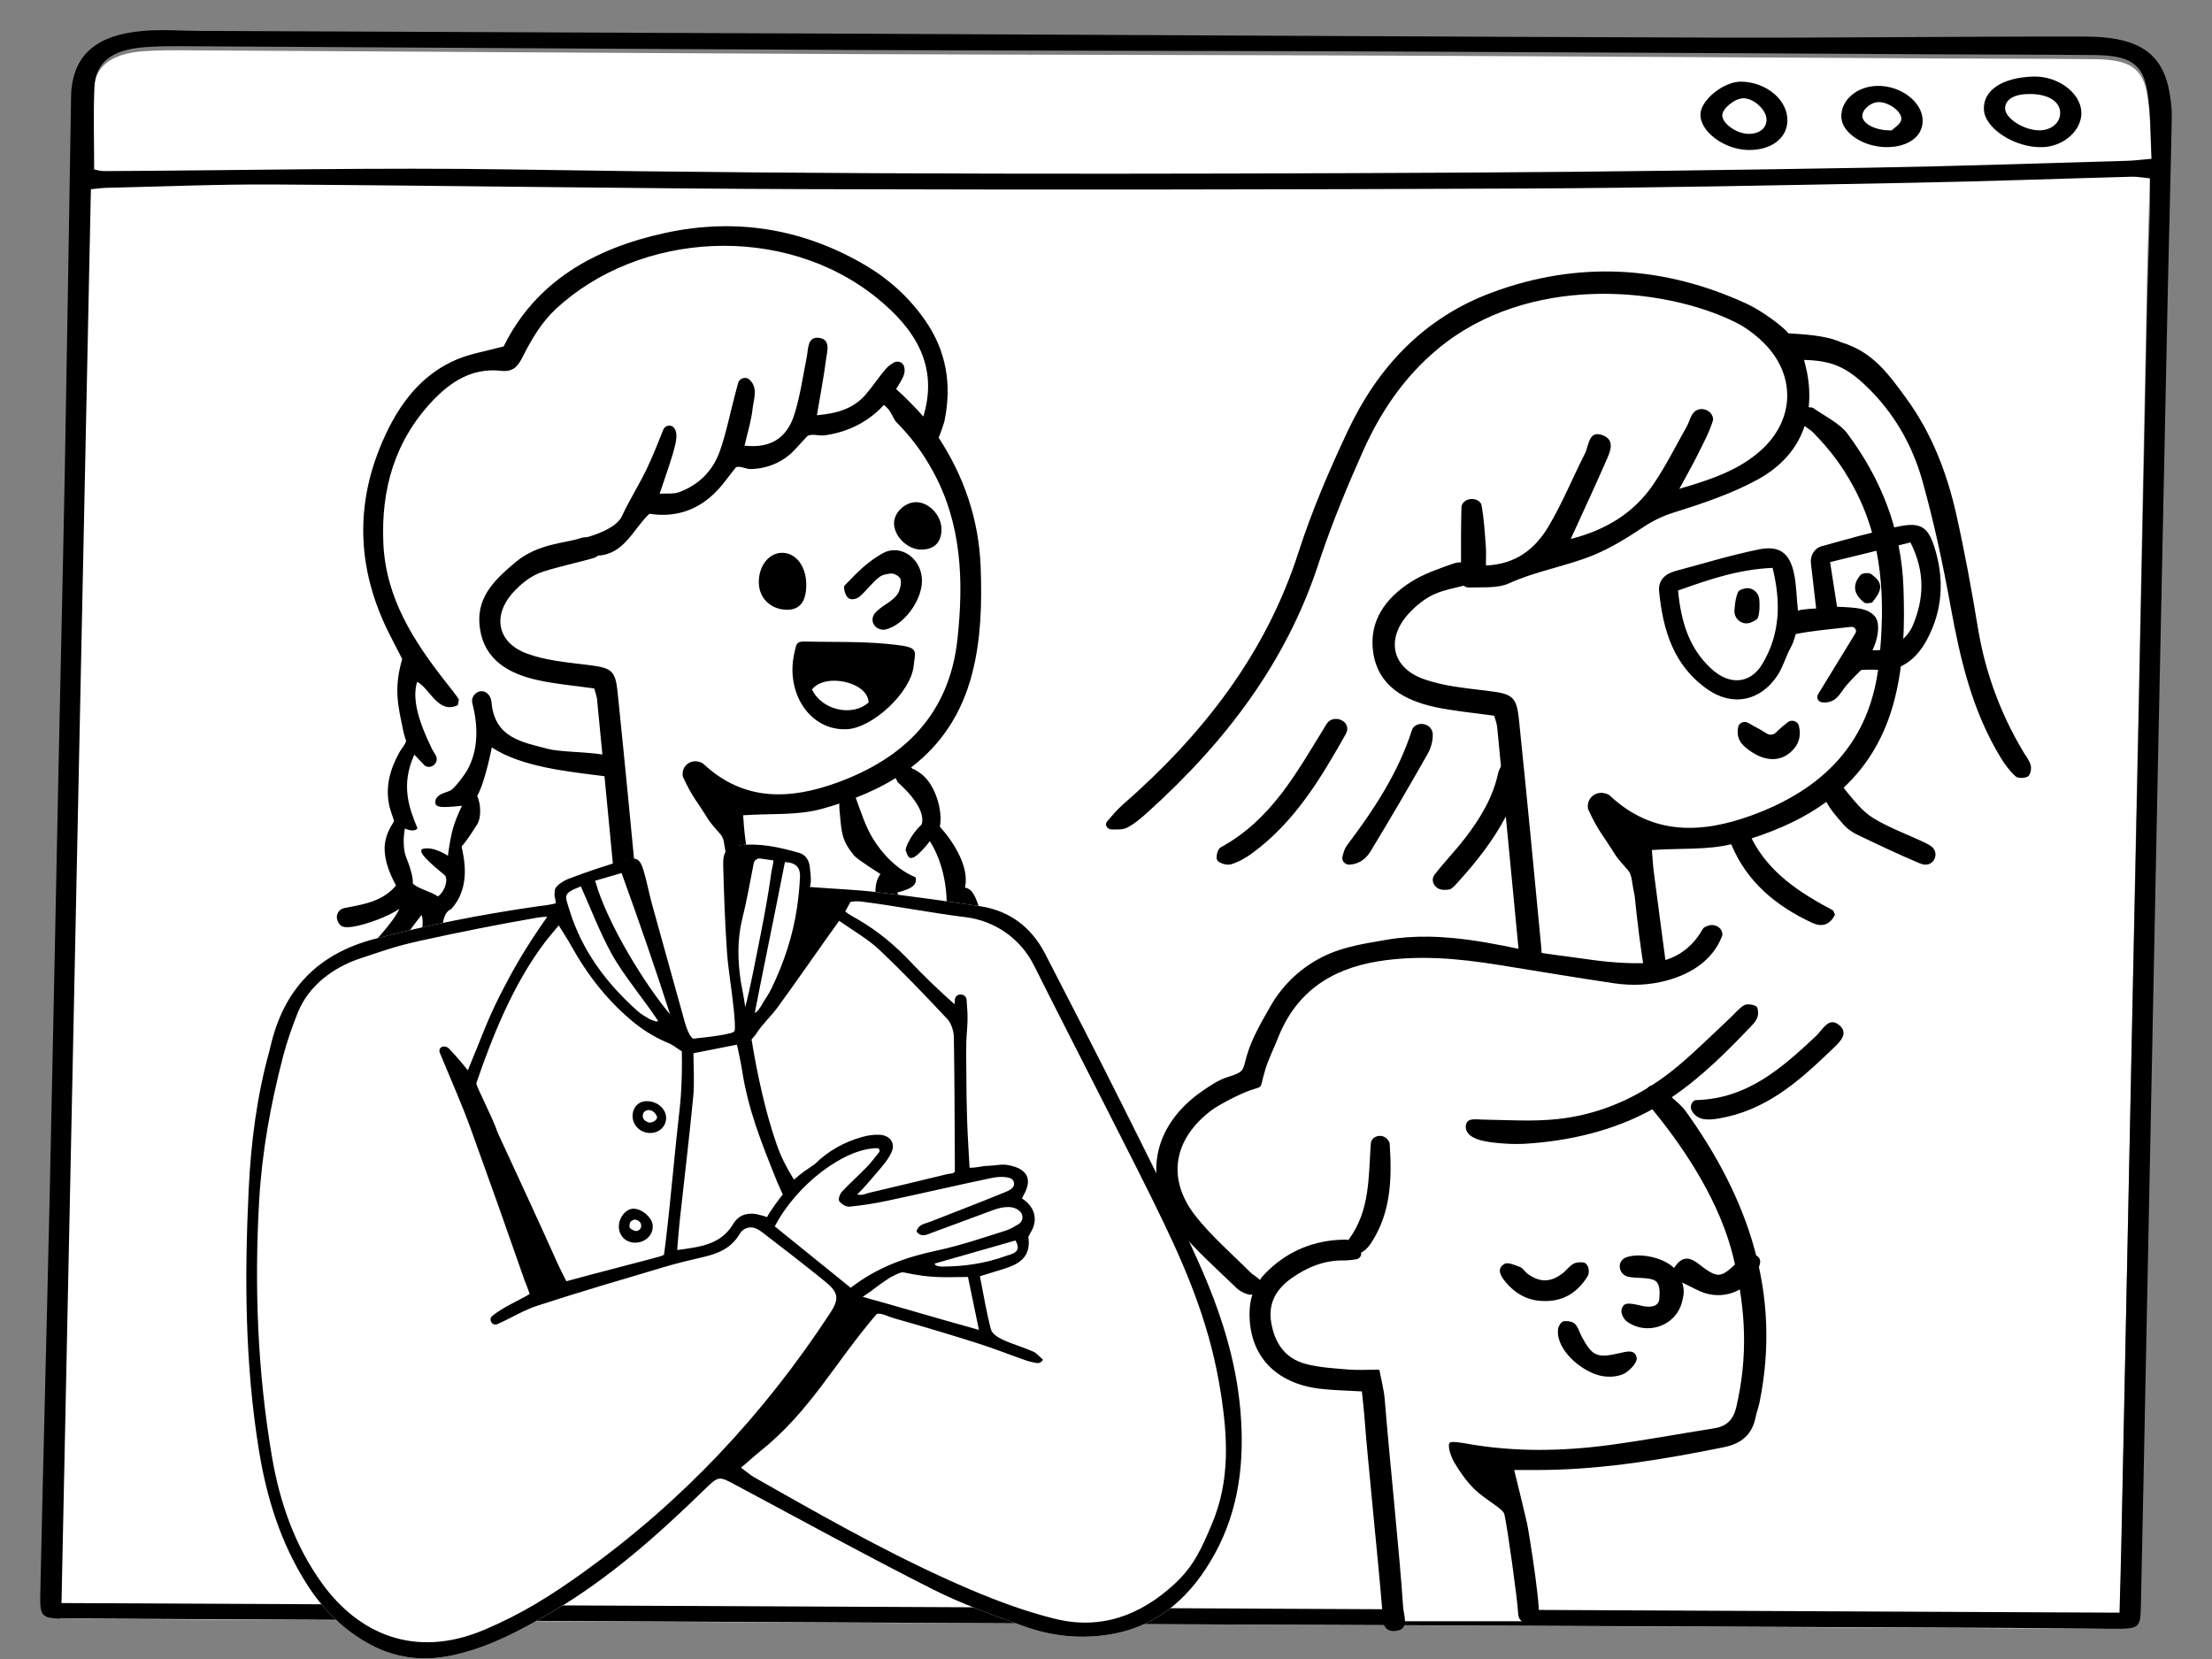 <?xml version="1.0" encoding="UTF-8"?> <svg xmlns="http://www.w3.org/2000/svg" width="440" height="330" viewBox="0 0 440 330" fill="none"><rect x="0" y="0" width="440" height="330" fill="#808080" stroke="none"/> <path fill-rule="evenodd" clip-rule="evenodd" d="M17.849 30.15C18.072 30.129 18.276 30.108 18.471 30.088C18.434 26.095 18.391 22.2 18.546 18.314C18.746 13.25 21.98 10.693 28.512 10.195C31.517 9.966 34.563 9.994 37.591 10.011C81.674 10.253 125.757 10.556 169.84 10.757C205.176 10.917 240.514 10.92 275.851 11.061C312.363 11.207 348.875 11.438 385.387 11.627C395.82 11.68 406.253 11.672 416.685 11.775C423.527 11.844 426.211 13.474 427.11 18.843C427.845 23.241 427.72 27.727 428 32.568C427.889 32.577 427.79 32.587 427.683 32.596C427.681 33.135 427.674 33.67 427.66 34.204C427.475 41.515 427.211 48.824 427.061 56.134C426.495 83.755 425.968 111.377 425.413 138.998C424.96 161.609 424.478 184.221 424.021 206.833C423.323 241.358 422.638 275.884 421.939 310.409C421.851 314.829 421.715 319.248 421.592 324C284.92 323.337 148.742 322.678 12 322.015C13.955 224.53 15.898 127.511 17.849 30.15Z" fill="white"></path> <path fill-rule="evenodd" clip-rule="evenodd" d="M28.362 6.154C19.379 6.952 14.968 10.7 14.219 17.681C14.121 18.589 14.135 19.505 14.12 20.419C13.717 44.557 13.354 68.695 12.905 92.832C12.527 113.184 12.042 133.534 11.618 153.885C11.035 181.936 10.5 209.986 9.878 238.035C9.308 263.735 8.612 289.434 8.055 315.134C7.89 322.74 7.523 321.913 16.657 321.959C83.406 322.3 150.157 322.641 216.906 322.983V323.013C277.772 323.279 338.639 323.541 399.505 323.815C406.229 323.846 412.952 323.973 419.677 323.998C425.702 324.016 425.756 323.98 425.861 319.138C426.241 301.657 426.584 284.175 426.936 266.693C427.701 228.727 428.454 190.762 429.229 152.796C429.885 120.702 430.557 88.607 431.239 56.514C431.474 45.424 431.793 34.335 431.997 23.245C432.028 21.432 431.787 19.599 431.431 17.804C429.811 9.651 424.071 7.287 414.601 7.273C390.07 7.235 365.536 7.556 341.004 7.48C286.697 7.313 232.39 6.981 178.083 6.736C132.015 6.527 85.947 6.347 39.878 6.153C36.037 6.136 32.151 5.817 28.362 6.154ZM427.673 35.479C427.673 37.666 427.715 39.606 427.664 41.545C427.479 48.589 427.216 55.632 427.066 62.676C426.5 89.291 425.974 115.906 425.419 142.521C424.965 164.309 424.484 186.097 424.028 207.885C423.329 241.153 422.645 274.421 421.947 307.688C421.858 311.947 421.723 316.206 421.601 320.784C285.004 320.147 148.899 319.511 12.234 318.873C14.187 224.937 16.129 131.453 18.08 37.638C19.523 37.506 20.351 37.38 21.181 37.361C32.271 37.116 43.361 36.631 54.447 36.698C89.921 36.912 125.391 37.517 160.864 37.625C208.282 37.769 255.702 37.712 303.119 37.5C328.838 37.385 354.555 36.837 380.269 36.357C394.885 36.084 409.494 35.544 424.107 35.152C425.199 35.126 426.302 35.348 427.673 35.479ZM37.809 9.203C81.869 9.443 125.928 9.744 169.988 9.943C205.304 10.101 240.621 10.105 275.939 10.245C312.431 10.39 348.923 10.618 385.415 10.806C395.842 10.859 406.269 10.851 416.695 10.954C423.533 11.021 426.216 12.639 427.114 17.967C427.849 22.331 427.724 26.783 428.004 31.587C425.797 31.773 424.491 31.947 423.18 31.984C406.213 32.462 389.252 33.063 372.28 33.35C345.721 33.799 319.157 34.182 292.592 34.326C229.196 34.669 165.803 34.745 102.408 33.715C75.186 33.273 47.935 33.91 20.698 34.033C19.922 34.037 19.145 33.777 18.727 33.703C18.727 28.103 18.562 22.768 18.775 17.441C18.977 12.417 22.208 9.88 28.736 9.385C31.74 9.157 34.784 9.186 37.809 9.203ZM338.251 22.626C338.038 26.062 342.919 29.764 347.756 29.835C352.269 29.901 355.418 27.579 355.537 24.096C355.678 19.972 351.459 16.352 346.382 16.241C342.995 16.167 338.429 19.752 338.251 22.626ZM404.427 15.231C398.259 15.427 394.472 17.953 394.626 21.766C394.779 25.584 400.876 29.482 406.362 29.268C410.61 29.102 414.191 25.818 414.013 22.249C413.82 18.398 409.283 15.076 404.427 15.231ZM373.369 17.087C369.27 17.188 366.077 20.02 366.274 23.381C366.457 26.521 370.808 29.318 375.427 29.267C379.662 29.219 382.497 27.075 382.448 23.956C382.387 20.247 378.058 16.971 373.369 17.087ZM346.776 19.549C348.802 19.543 351.26 21.73 351.379 23.647C351.491 25.444 349.996 26.677 347.767 26.625C345.411 26.572 342.631 24.61 342.588 22.972C342.551 21.612 345.07 19.554 346.776 19.549ZM373.703 20.309C375.713 20.287 378.497 22.272 378.18 23.868C378.006 24.744 376.719 25.488 376.284 25.933C373.094 26.004 370.649 24.655 370.459 23.249C370.28 21.916 372.032 20.327 373.703 20.309ZM403.881 18.695C407.656 18.739 409.984 20.335 409.79 22.748C409.641 24.602 407.855 25.954 405.59 25.925C402.467 25.884 398.765 23.455 398.847 21.5C398.923 19.691 400.776 18.659 403.881 18.695Z" fill="black"></path> <path fill-rule="evenodd" clip-rule="evenodd" d="M349.374 63.318C349.374 63.318 358.025 74.195 358.025 76.75C358.025 78.111 359.305 80.915 356.921 84.882C357.318 84.983 357.715 85.089 358.11 85.198C358.577 81.818 359.159 78.328 359.87 74.737C355.933 69.555 353.676 66.62 353.099 65.93C364.122 68.334 370.923 71.269 373.5 74.737C377.367 79.937 387.841 98.312 393.609 132.863C399.377 167.415 399.573 161.821 380.786 167.91C368.262 171.97 362 176.73 362 182.191C352.881 177.504 347.516 172.634 345.905 167.583C339.927 168.815 332.958 169.061 325 168.32L327.65 196.581L303.479 194.741C302.159 177.295 300.875 164.199 299.628 155.454C295.641 167.819 291.967 174 288.605 174C282.989 174 278.368 169.245 272.684 169.245C267 169.245 254.729 173.49 245.92 169.245C240.047 166.415 232.249 164.667 222.526 164C235.669 153.13 245.483 140.233 253.838 123.916C259.482 112.891 264.483 99.052 269.31 88C281.282 60.591 304.98 47.418 349.374 63.318ZM288.628 114.978C287.167 115.062 286.887 115.372 286.863 116.789C287.189 116.552 287.516 116.299 287.845 116.029C288.11 115.674 288.371 115.324 288.628 114.978Z" fill="white"></path> <path fill-rule="evenodd" clip-rule="evenodd" d="M347.499 60.447C350.528 61.845 354.764 65.025 355.747 66.302C358.413 66.484 363.116 66.653 366.284 68.105C372.487 69.956 375.639 74.361 379.22 79.283C384.291 86.25 387.289 94.11 389.138 102.331C390.819 109.816 392.191 117.373 393.441 124.939C394.881 133.653 397.856 141.804 402.408 149.451C402.948 150.358 403.678 151.224 403.936 152.202C404.118 152.893 403.905 154.083 403.403 154.431C402.836 154.822 401.411 154.858 400.95 154.446C399.784 153.403 398.82 152.095 398.005 150.763C392.292 141.427 389.909 131.102 387.996 120.574C386.472 112.184 384.688 103.807 382.377 95.59C380.374 88.473 376.688 82.016 371.128 76.721C367.179 72.959 364.276 71.728 358.85 71.595C359.067 72.482 359.296 73.266 359.448 74.064C359.908 76.484 360.019 78.808 359.773 81.001C360.18 81.001 360.541 81.061 360.723 81.19C362.773 82.646 365.966 84.228 367.436 86.195C374.225 95.278 378.224 105.457 378.628 116.914C378.891 124.374 378.73 131.767 376.867 139.086C374.965 146.566 371.437 152.267 366.748 156.656C366.867 156.87 366.996 157.07 367.14 157.244C368.792 159.227 370.459 161.409 372.616 162.729C375.911 164.742 379.65 166.05 383.155 167.747C383.482 167.907 383.793 168.099 384.092 168.306C385.98 169.615 384.677 172.5 382.437 171.925C382.246 171.876 382.052 171.809 381.861 171.729C377.619 169.95 373.468 167.962 369.323 165.975C368.319 165.494 367.424 164.822 366.69 163.997C365.443 162.594 364.172 161.147 363.298 159.521L363.293 159.512C358.971 162.671 353.924 165 348.418 166.766C351.863 173.611 357.993 177.57 364.578 181.074C364.703 181.141 364.736 181.385 365 181.947C363.91 184.149 362.244 184.386 360.471 183.565C353.283 180.229 347.478 175.439 344.366 167.938C339.467 169.112 334.117 168.692 328.589 169.079C328.687 170.247 328.76 171.823 328.96 173.381C329.788 179.833 330.658 186.28 331.51 192.729C331.547 193.016 331.572 193.304 331.584 193.593C331.65 195.209 331.662 197.044 329.542 197.011C328.733 196.997 327.453 195.192 327.25 194.052C326.423 189.409 325.621 182.949 325.17 178.253C324.347 174.392 324.789 174.069 323.415 172.625C322.938 172.124 321.641 170.595 321.277 170.007C318.67 165.787 317.899 165.326 315.896 160.941C315.848 160.724 315.833 160.499 315.841 160.269C315.902 158.62 317.408 157.444 319.028 157.758C319.526 157.854 319.966 158.012 320.28 158.305C328.748 166.22 338.494 165.792 348.318 162.231C362.462 157.104 372.028 147.821 373.737 131.967C375.067 119.639 374.641 107.58 368.493 96.473C366.422 92.73 364.144 89.575 360.723 86.107C360.448 85.75 359.686 85.253 358.963 84.748C357.521 89.122 354.407 92.792 349.566 95.423C344.41 98.226 338.668 100.154 333.002 101.931C330.701 102.653 328.807 103.566 326.852 104.87C323.594 107.044 320.177 109.157 316.526 110.6C311.206 112.702 305.459 113.618 300.164 116.036C298.001 117.023 295.225 116.783 292.213 116.866C291.807 116.877 291.434 116.736 291.152 116.498C289.183 117.033 287.398 117.295 285.456 118.132C283.521 118.966 281.713 120.428 280.263 121.995C275.68 126.952 276.749 132.713 283.059 135.026C287.068 136.496 291.522 136.874 295.818 137.407C300.797 138.024 301.657 138.449 302.137 143.095C303.686 158.096 305.126 173.108 306.551 188.121C306.739 190.1 306.743 192.127 306.527 194.098C306.456 194.749 305.455 195.723 304.818 195.773C304.135 195.826 302.993 195.116 302.743 194.47C302.302 193.33 302.371 191.988 302.25 190.729C301.343 181.292 300.439 171.854 299.531 162.417C296.996 167.255 293.578 171.558 289.833 175.665C289.365 176.178 288.793 176.867 288.188 176.95C287.808 177.002 287.42 177.009 287.029 176.992C285.614 176.93 284.583 175.517 285.166 174.298C285.213 174.2 285.27 174.105 285.337 174.019C287.247 171.519 289.487 169.243 291.404 166.747C294.403 162.839 296.941 158.703 297.986 153.863C298.097 153.35 298.31 152.902 298.568 152.464C298.318 149.848 298.064 147.232 297.81 144.615C297.743 143.924 297.459 143.255 297.22 142.369C292.914 141.755 289.095 141.445 285.387 140.629C279.381 139.309 274.162 136.486 273.156 129.812C272.217 123.583 275.616 118.951 280.672 115.745C283.224 114.127 286.203 113.123 289.082 112.107C289.55 111.943 290.079 111.861 290.62 111.849C290.609 108.021 290.605 104.412 290.712 100.807C290.716 100.637 290.774 100.468 290.867 100.302C291.521 99.132 293.251 98.9 294.269 99.798C294.488 99.99 294.643 100.193 294.684 100.416C295.193 103.142 295.34 105.932 295.556 108.703C295.646 109.867 295.571 111.044 295.571 112.481C301.631 112.251 305.425 109.069 307.998 104.752C310.779 100.084 312.832 95.019 315.289 90.168C316.069 88.629 315.977 85.544 318.761 86.557C321.513 87.559 320.163 90.118 319.344 91.994C317.197 96.909 314.92 101.771 312.443 107.209C319.767 105.341 325.184 101.819 328.945 96.244C331.405 92.598 333.372 88.646 335.528 84.816C336.045 83.899 336.246 82.753 336.941 82.013L336.96 81.993C338.135 80.776 340.353 81.449 340.72 83.07C340.769 83.29 340.775 83.498 340.717 83.688C339.999 86.003 338.812 88.194 337.719 90.393C336.733 92.378 335.625 94.31 334.051 97.231C340.641 95.326 346.005 93.421 350.301 89.553C357.054 83.473 357.252 74.526 350.794 68.162C349.169 66.562 347.238 65.102 345.175 64.085C330.582 56.899 303.857 54.553 286.01 69.398C279.237 75.031 274.562 82.036 271.107 89.769C268.04 96.635 265.151 103.609 262.744 110.71L262.236 112.233C255.829 131.76 243.756 147.61 228.419 161.447C227.101 162.636 225.725 163.866 224.146 164.654C223.313 165.07 222.212 164.993 221.155 164.997C220.69 164.998 220.267 164.741 220.079 164.333C219.934 164.019 219.993 163.655 220.224 163.393C221.2 162.288 222.121 161.124 223.228 160.159C239.235 146.185 251.775 130.089 258.261 109.941C260.931 101.646 264.402 93.538 268.143 85.619C274.04 73.135 283.123 63.264 296.736 58.201C313.898 51.82 330.969 52.818 347.499 60.447ZM267.872 145.634C267.826 145.757 267.772 145.877 267.708 145.992C262.746 154.78 257.592 163.473 249.053 169.741C247.79 170.667 246.335 171.489 244.829 171.937C244.047 172.169 242.528 171.727 242.135 171.125C241.777 170.576 242.182 168.898 242.772 168.577C252.91 163.069 257.934 153.641 263.503 144.625C263.618 144.436 263.732 144.243 263.847 144.051C265.124 141.922 268.721 143.321 267.872 145.634ZM284.817 145.28C284.918 145.511 284.983 145.744 284.994 145.979C285.055 147.292 284.656 148.771 283.991 149.941C280.313 156.423 276.556 162.866 272.684 169.245C271.836 170.64 270.647 171.794 268.529 171.993C267.578 172.083 266.812 171.255 267.041 170.372C267.259 169.53 267.466 168.784 267.907 168.197C273.293 161.054 278.162 153.681 280.877 145.166C280.931 144.996 281.029 144.84 281.159 144.691C282.174 143.538 284.209 143.89 284.817 145.28Z" fill="black"></path> <path fill-rule="evenodd" clip-rule="evenodd" d="M357.827 144.38C358.357 146.565 357.713 148.339 356.053 149.727C353.993 151.45 351.289 151.423 348.536 149.652C346.209 148.155 345.36 146.848 345.734 144.66C345.884 143.776 346.952 143.319 347.76 143.806C348.947 144.52 350.125 145.045 351.379 145.876C351.969 146.268 352.788 146.206 353.274 145.706C354.147 144.808 354.878 144.267 355.573 143.69C356.358 143.037 357.594 143.425 357.827 144.38ZM384.74 108.692C386.78 115.011 386.499 121.259 383.321 127.201C381.335 130.912 378.252 133.619 373.776 133.254C372.322 133.134 370.229 133.267 370.229 133.267C370.229 133.267 367.805 135.565 366.776 136.979C365.836 138.272 364.916 139.999 362.403 139.694C361.643 139.601 361.242 138.751 361.635 138.111C364.064 134.142 366.347 130.413 369.064 125.972C369.435 125.367 368.932 124.611 368.212 124.692C364.069 125.158 360.014 125.516 357.183 126.135C357.183 126.135 356.826 127.681 356.228 128.753C355.227 130.546 354.704 132.613 353.585 134.319C350.232 139.43 344.7 140.622 339.693 137.15C332.875 132.423 330.776 125.285 330.022 117.643C329.811 115.506 331.147 114.149 333.248 113.589C338.786 112.114 344.279 110.41 349.892 109.281C353.987 108.457 355.994 110.033 356.852 114.051C357.352 116.396 357.354 118.866 357.639 121.463C358.677 121.127 361.257 121.031 361.257 121.031C360.892 117.865 360.574 115.109 360.222 112.061C360.07 110.74 360.699 109.377 361.929 108.803C362.042 108.751 362.157 108.708 362.275 108.675C367.432 107.257 372.578 105.75 377.817 104.693C381.998 103.85 383.496 104.84 384.74 108.692ZM352.592 112.956C345.758 113.265 340.05 115.238 333.786 117.464C334.392 123.71 335.997 128.994 340.422 133.043C344.091 136.399 348.201 136.037 350.589 132.021C354.116 126.092 354.275 119.77 352.592 112.956ZM380.01 107.897C374.607 109.221 369.531 110.465 364.031 111.813C364.534 114.965 365.022 118.22 365.417 120.689C369.568 120.856 371.45 121.018 372.874 122.531C374.139 123.874 373.542 127.248 372.455 129.319C376.017 129.65 379.309 127.195 380.48 124.421C382.724 119.104 382.98 113.749 380.01 107.897ZM349.964 119.364C350.03 120.543 350.031 121.701 349.721 122.761C349.595 123.188 349.074 123.492 348.289 123.818C346.648 124.499 344.866 123.177 345.008 121.353C345.119 119.929 345.267 118.778 345.729 117.782C345.906 117.398 346.445 117.192 347.113 117.05C348.544 116.747 349.879 117.854 349.964 119.364ZM372.126 114.151C374.791 115.951 374.369 117.432 372.387 119.863C371.318 120.08 371.029 120.007 370.842 119.864C368.736 118.256 368.372 116.364 370.079 114.378C370.393 114.01 371.704 113.865 372.126 114.151Z" fill="black"></path> <path fill-rule="evenodd" clip-rule="evenodd" d="M146.206 46.584C165.756 46.584 179.188 55.288 186.502 72.697L185.688 83.419V86.951L193.514 110.54L191.427 134.504L187.861 139.669C187.705 140.157 187.543 140.646 187.377 141.136C185.846 145.629 183.582 149.392 180.585 152.423L183.989 159.326L185.688 165.753L188.502 171.834L191.427 179.586C193.471 181.509 193.065 185.079 190.208 190.296C188.477 191.22 185.567 189.421 181.479 184.897L175.155 178.537L178.02 174.276L170.638 166.864L168.757 159.538C162.189 161.711 154.08 162.349 144.432 161.451L146.934 188.138L124.109 186.4C123.043 172.313 122.003 161.229 120.987 153.15L119.048 152.947L98.561 147.112H96.293L93.589 157.072V162.787L90.187 170.199L91.373 174.276L87.432 179.586L79.793 178.537L78.495 172.781L79.793 160.754L80.529 150.313L82.147 147.112L79.793 136.363L82.147 129.433C72.191 109.582 71.406 94.245 79.793 83.419C92.374 67.182 101.352 71.194 101.352 71.194C107.537 60.653 116.881 46.584 146.206 46.584Z" fill="white"></path> <path fill-rule="evenodd" clip-rule="evenodd" d="M190.389 187.635C192.979 191.615 196.849 192.882 201.131 193.444C203.046 193.695 203.243 196.413 201.393 196.967C201.091 197.058 200.767 197.118 200.433 197.163C196.418 197.702 188.93 193.634 187.696 190.102C187.426 189.327 187.752 188.153 188.207 187.41C188.384 187.12 190.119 187.22 190.389 187.635ZM172.335 52.884C176.962 55.63 180.862 59.217 183.968 63.645C188.268 69.772 189.367 76.53 187.866 83.754C187.778 84.174 187.042 86.249 186.889 86.654C186.834 86.801 186.77 86.929 186.701 87.04C191.774 94.807 194.737 103.39 195.073 112.908C195.321 119.953 195.169 126.934 193.41 133.845C191.276 142.235 186.976 148.255 181.246 152.644C181.762 153.259 181.221 152.5 183.045 153.786C186.101 155.889 187.598 161.486 186.943 164.429C189.431 167.172 192.911 172.313 191.951 176.563C195.113 177.053 194.207 183.88 198.215 184.5C199.99 184.775 204.334 185.233 202.612 185.749C200.159 191.21 199.817 189.024 200.433 184.052C198.448 183.94 196.53 181.784 193.632 181.617C195.993 184.986 199.965 186.348 202.612 187.76C203.509 188.238 204.56 188.5 205.334 189.119C206.36 189.941 205.852 191.764 204.549 191.813C203.244 191.863 201.709 191.729 200.643 191.075C197.745 189.298 195.005 187.255 192.281 185.211C190.948 184.212 189.79 182.981 188.258 181.586C188.542 177.317 187.764 171.724 184.948 167.315C183.892 168.823 182.421 170.09 182.421 170.09C180.711 171.444 180.568 170.135 180.161 169.174C179.987 168.763 181.189 165.962 183.285 164.051L183.301 164.021C183.449 163.706 184.512 160.907 178.566 155.588C178.452 155.319 178.278 155.043 178.157 154.771C175.701 156.297 173.039 157.585 170.219 158.684C171.238 161.468 172.116 164.283 173.593 166.736C175.41 169.754 178.471 173.044 182.127 174.508C182.538 176.229 180.858 176.93 178.478 177.525C180.266 181.718 182.741 183.479 185.3 184.98C186.71 185.808 186.544 187.96 184.985 188.458C184.339 188.665 182.531 187.791 181.975 187.405C177.686 184.424 174.603 183.737 174.167 177.92C174.113 177.211 174.049 175.235 175.142 173.858C175.142 173.858 170.617 171.023 169.919 170.208C167.391 167.144 167.431 165.714 167.023 161.568C166.965 160.985 166.922 160.398 166.974 159.844C165.79 160.232 164.582 160.593 163.354 160.928C158.557 162.236 153.28 161.785 147.821 162.168C147.914 163.27 147.983 164.759 148.172 166.23C148.953 172.322 149.775 178.41 150.58 184.5C150.614 184.771 150.638 185.043 150.649 185.316C150.712 186.842 150.723 188.575 148.721 188.543C147.957 188.53 146.749 186.826 146.557 185.749C145.776 181.365 145.019 175.265 144.593 170.83C143.816 167.185 144.233 166.88 142.935 165.516C142.485 165.043 141.26 163.599 140.917 163.044C138.455 159.059 137.727 158.624 135.835 154.483C135.79 154.278 135.776 154.065 135.783 153.848C135.841 152.291 137.263 151.181 138.793 151.477C139.263 151.568 139.679 151.717 139.975 151.994C147.971 159.468 157.175 159.064 166.451 155.701C179.807 150.86 188.841 142.094 190.454 127.123C191.71 115.482 191.308 104.094 185.502 93.606C183.547 90.072 181.396 87.092 178.165 83.817C177.725 83.246 177.231 81.944 176.562 81.22C176.488 81.14 176.113 80.805 175.835 80.539C172.8 83.823 168.912 85.88 164.162 86.582C162.937 86.764 161.667 86.23 160.657 86.684C160.657 86.684 158.899 88.58 158.033 89.512C155.808 91.906 152.632 93.232 149.365 93.303C148.329 93.326 147.23 92.607 146.405 92.939C146.405 92.939 145.027 94.65 144.349 95.564C140.611 100.598 135.624 103.192 129.168 102.202C125.978 105.171 124.23 110.229 118.942 110.527C118.7 110.726 118.442 110.881 118.2 110.959C115.948 111.676 109.233 113.135 107.091 114.059C105.264 114.846 103.556 116.227 102.187 117.706C97.859 122.387 98.869 127.827 104.827 130.012C108.613 131.4 112.819 131.757 116.876 132.26C121.577 132.843 122.389 133.244 122.843 137.631C124.305 151.796 125.665 165.972 127.011 180.149C127.188 182.018 127.192 183.932 126.988 185.793C126.921 186.408 125.976 187.327 125.374 187.375C124.729 187.425 123.651 186.754 123.415 186.144C122.998 185.068 123.064 183.801 122.949 182.612C122.046 173.208 121.145 163.804 120.24 154.4C113.072 153.47 103.888 152.63 97.826 148.675C97.826 148.675 96.547 155.419 94.926 158.321C95.672 159.921 95.827 162.964 94.682 164.323C92.996 167.11 91.822 168.375 91.822 168.375C92.088 169.968 93.965 176.33 89.708 180.854C87.903 181.586 87.895 184.841 87.856 187.715C87.83 189.676 87.033 191.734 86.129 193.522C85.967 193.843 85.541 194.029 85.027 194.173C83.974 194.465 82.926 193.716 82.843 192.627C82.824 192.38 82.823 192.136 82.853 191.895C83.124 189.715 83.663 187.567 83.914 185.387C83.975 184.85 84.287 182.86 83.832 182.009C81.993 184.379 79.46 187.917 77.741 189.977C76.983 190.886 76.083 191.826 75.042 192.299C74.868 192.378 74.677 192.416 74.472 192.428C73.16 192.498 72.094 191.204 72.454 189.94C72.506 189.758 72.58 189.594 72.69 189.456C74.345 187.36 78.183 183.576 79.436 180.782C77.136 182.367 72.717 183.945 70.287 184.319C68.369 184.614 67.601 184.416 67.113 183.071C66.732 182.023 67.348 180.867 68.441 180.644L69.09 180.514C72.561 179.833 76.128 179.262 78.775 176.147C77.356 173.5 76.577 171.254 76.509 169.022C76.452 167.196 77.075 165.425 78.064 163.889C78.242 163.61 78.37 163.366 78.366 163.232C78.366 163.232 77.611 161.043 77.475 160.448C76.572 156.521 77.575 153.036 79.475 149.597C79.757 149.086 80.647 148.033 80.791 147.407C80.791 147.407 80.364 146.149 80.215 145.398C79.308 140.836 78.198 137.214 80.004 131.098C80.004 131.098 78.536 128.213 77.701 126.597C70.579 112.814 70.416 98.921 77.35 85.108C80.318 79.197 84.565 74.15 90.873 71.497C93.668 70.323 96.752 69.835 100.185 68.907C106.565 55.981 118.23 49.412 132.196 46.36C146.361 43.265 159.824 45.458 172.335 52.884ZM110.482 61.54C107.805 64.039 105.759 67.417 104.1 70.729C103.016 72.893 102.14 74.035 99.618 73.757C93.981 73.135 89.673 75.885 86.025 79.749C78.516 87.704 75.767 97.364 76.257 108.112C76.754 118.988 82.298 127.579 88.748 135.766C89.586 136.83 90.435 137.89 91.208 139.002C91.35 139.207 91.15 139.652 91.074 140.263C87.133 142.169 85.401 136.768 82.973 135.628C81.888 139.095 83.365 143.727 85.912 148.947C86.124 149.381 86.422 149.801 86.668 150.238C87.435 151.597 85.9 153.101 84.54 152.337L82.416 150.112C79.632 156.239 81.417 160.808 83.035 164.746C82.581 165.506 81.17 165.127 80.546 164.787C80.546 164.787 79.828 168.175 80.847 170.665C81.754 172.883 82.247 175.007 82.094 175.672C82.817 176.709 86.128 177.459 87.058 178.318C88.14 177.709 89.151 175.583 88.628 174.287C88.481 173.925 82.472 169.602 84.059 168.866C86.189 168.247 89.092 170.221 89.092 170.221C89.757 165.348 90.203 163.921 91.89 160.277C87.371 160.756 86.111 160.697 86.731 158.878C87.502 157.667 89.004 157.674 89.806 157.107C90.63 156.526 92.411 154.127 92.903 153.259C95.124 149.338 95.184 144.627 93.959 139.915C93.537 138.292 95.369 136.842 96.752 137.791C97.338 138.193 97.698 138.889 97.774 139.744C98.405 146.789 103.86 147.615 108.959 148.956C111.385 149.594 116.876 149.571 119.825 150.082L118.757 139.066C118.693 138.414 118.425 137.782 118.2 136.945C114.133 136.366 110.527 136.073 107.026 135.302C101.354 134.056 96.426 131.39 95.476 125.088C94.589 119.206 97.897 115.69 102.573 111.805C107.091 108.051 112.573 108.051 115.292 107.092C115.752 106.93 116.276 106.853 116.809 106.847C119.745 106.016 122.832 104.562 123.69 102.71C125.2 99.451 127.154 96.4 128.701 93.156C129.889 90.663 130.887 88.078 131.946 85.45C132.312 84.54 133.575 84.364 134.126 85.176C135.151 86.687 134.388 88.92 131.214 98.205C132.666 98.112 133.973 98.308 135.063 97.908C138.98 96.474 141.788 93.666 143.167 89.789C144.422 86.26 145.147 82.544 146.104 78.909C146.332 78.047 146.557 77.183 146.804 76.235C147.071 75.207 148.365 74.809 149.126 75.551C150.854 77.234 149.901 79.423 149.713 81.221C149.451 83.716 148.664 86.159 148.101 88.649C153.105 89.201 156.446 87.312 157.985 82.517C159.181 78.787 159.705 74.839 160.483 70.98C160.811 69.35 160.575 66.928 162.91 67.204C165.304 67.487 164.522 69.884 164.319 71.456C163.861 74.995 163.181 78.505 162.496 82.599C166.431 82.244 169.716 81.347 172.19 78.486C173.645 76.803 174.854 74.907 176.328 73.242C176.715 72.806 177.211 72.468 177.725 72.153C178.491 71.681 179.546 71.989 179.82 72.846C180.254 74.206 179.496 75.298 178.847 76.42C178.654 76.753 178.456 77.079 178.253 77.397C179.949 78.866 182.24 81.208 183.662 82.863C186.771 72.665 181.881 65.305 174.444 59.278C155.922 44.267 127.143 45.976 110.482 61.54Z" fill="black"></path> <path fill-rule="evenodd" clip-rule="evenodd" d="M160.078 127.61C163.571 127.693 167.06 127.653 170.544 127.745C173.146 127.815 175.745 127.959 178.342 128.282C178.719 128.33 179.096 128.381 179.471 128.439C182.756 128.946 181.999 129.869 181.735 132.484C181.214 137.647 173.602 144.847 168.395 145.054C160.993 145.349 156.22 137.714 158.006 129.909L158.083 129.559C158.409 128.064 158.458 127.572 160.078 127.61ZM161.526 137.146C163.42 141.217 169.484 142.678 172.781 139.723C172.629 135.591 164.065 133.81 161.526 137.146ZM183.393 115.62C183.335 119.521 179.776 124.39 176.072 125.238C175.698 125.323 175.286 125.24 174.858 125.089C173.722 124.688 173.216 123.378 173.8 122.324C173.899 122.145 174.012 121.98 174.147 121.836C175.522 120.363 177.425 119.776 178.541 118.155C178.933 117.585 179.311 116.318 179.185 115.392C179.087 114.663 177.869 113.988 177.139 114.084C176.343 114.188 175.564 114.316 174.993 114.732C173.498 115.819 172.416 117.463 170.989 118.669C170.476 119.101 169.396 119.438 168.771 118.978C168.097 118.484 167.69 116.797 168.016 116.457C170.458 113.911 172.64 111.659 175.648 110.024C179.183 108.1 183.459 111.154 183.393 115.62ZM155.888 109.971C158.529 110.173 160.408 112.868 160.38 116.411C160.354 119.751 159.011 121.382 156.365 121.287C153.198 121.172 150.953 118.912 150.938 115.817C150.922 112.383 153.141 109.763 155.888 109.971ZM182.228 99.888C184.781 99.873 187.319 102.554 187.276 105.339C187.24 107.75 186.011 109.229 183.407 109.328C180.738 109.428 178.025 106.945 177.841 104.312C177.69 102.123 179.892 99.901 182.228 99.888Z" fill="black"></path> <path fill-rule="evenodd" clip-rule="evenodd" d="M174.37 177.457C181.229 178.278 188.075 179.223 194.906 180.251C200.846 181.146 205.172 184.436 207.917 189.767C212.981 199.609 218.08 209.436 223.019 219.341C228.282 229.899 233.655 240.417 238.463 251.184C242.682 260.631 245.922 270.444 246.765 280.927C247.554 290.739 246.474 300.177 241.734 308.901C237.18 317.281 230.683 323.43 220.921 325.09C215.084 326.082 209.248 325.507 203.697 323.494C197.545 321.264 191.324 319.061 185.5 316.116C172.393 309.488 159.502 302.431 146.548 295.499C142.935 293.565 143.001 293.511 140.118 296.313C130.859 305.314 121.245 313.89 110.068 320.479C103.68 324.244 97.165 327.784 89.795 329.314C84.126 330.492 78.713 329.863 73.572 327.08C68.308 324.232 64.244 320.151 61.048 315.131C55.859 306.979 53.043 297.968 51.508 288.511C48.704 271.233 48.622 253.826 49.477 236.416C49.93 227.179 51.094 217.986 53.596 209.028C53.661 208.793 53.714 208.555 53.768 208.318C56.357 196.954 63.017 189.789 74.498 186.772C84.966 184.021 95.527 181.944 106.212 180.39C107.314 180.23 110.602 179.877 110.567 179.59C110.418 178.343 110.188 178.407 110.369 177.046C110.488 176.143 112.152 175.165 113.184 174.774C116.918 173.362 125.182 171.005 124.556 171.005C131.5 176.437 140.118 172.693 147.077 168.135C151.128 167.655 155.058 168.528 158.919 169.631C160.318 170.031 161 171.204 161.11 172.693C161.198 173.875 161.47 174.966 161.103 176.437C165.553 176.79 170.189 176.957 174.37 177.457Z" fill="white"></path> <path fill-rule="evenodd" clip-rule="evenodd" d="M158.919 169.631C160.318 170.031 160.999 171.204 161.11 172.693C161.198 173.875 161.47 174.966 161.103 176.437C165.552 176.79 170.189 176.957 174.37 177.457C181.229 178.278 188.075 179.223 194.907 180.251C200.846 181.146 205.173 184.436 207.916 189.767C212.981 199.609 218.079 209.436 223.018 219.341C228.282 229.899 233.655 240.417 238.463 251.184C242.681 260.631 245.922 270.444 246.765 280.927C247.554 290.739 246.474 300.177 241.734 308.901C237.18 317.281 230.683 323.43 220.921 325.09C215.083 326.082 209.247 325.507 203.697 323.494C197.545 321.264 191.324 319.061 185.5 316.116C172.393 309.488 159.501 302.431 146.548 295.499C142.935 293.565 143.001 293.511 140.118 296.313C130.859 305.314 121.245 313.89 110.068 320.478C103.68 324.244 97.164 327.784 89.795 329.314C84.126 330.492 78.713 329.863 73.571 327.08C68.308 324.232 64.243 320.151 61.047 315.131C55.859 306.979 53.042 297.968 51.508 288.511C48.704 271.233 48.622 253.826 49.477 236.416C49.931 227.179 51.094 217.986 53.596 209.028C53.661 208.793 53.713 208.555 53.767 208.318C56.356 196.954 63.017 189.789 74.497 186.772C84.966 184.021 95.527 181.944 106.211 180.39C107.314 180.23 110.601 179.877 110.567 179.59C110.418 178.343 110.187 178.407 110.368 177.046C110.488 176.143 112.151 175.165 113.183 174.774C116.917 173.362 120.711 172.073 124.556 171.005C126.68 170.415 127.352 170.948 128.01 173.136C128.675 175.346 129.083 177.633 129.697 179.861C131.86 187.718 134.075 195.561 136.243 203.417C136.691 205.04 137.492 206.646 137.972 206.598C140.342 206.36 146.235 205.695 146.089 205.056C146.329 204.815 146.091 202.106 145.964 200.821C145.582 196.948 144.869 193.101 144.597 189.222C144.198 183.521 144.01 177.803 143.853 172.089C143.779 169.39 144.584 168.431 147.077 168.135C151.128 167.655 155.057 168.528 158.919 169.631ZM108.858 182.36C107.779 182.36 106.83 182.546 106.264 182.643C99.456 183.81 90.642 185.568 83.905 187.064C78.478 188.269 77.01 188.879 71.719 190.622C66.217 192.434 61.351 196.11 59.211 201.486C58.09 204.304 57.075 207.187 56.312 210.12C53.849 219.578 52.11 229.101 51.552 238.847C50.575 255.928 51.224 272.909 54.099 289.77C55.648 298.856 58.648 307.481 64.098 315.007C71.11 324.69 82.226 330.16 96.373 324.176C103.791 321.038 109.609 317.379 116.143 312.682C135.852 298.513 151.855 281.428 165.102 261.232C166.967 258.388 166.831 257.122 164.211 254.983C160.07 251.603 155.823 248.355 151.589 245.093C151.283 244.858 150.95 244.657 150.598 244.466C149.589 243.921 148.32 244.089 147.528 244.922C147.371 245.087 147.233 245.26 147.124 245.449C145.5 248.274 142.828 249.376 139.814 250.063C137.215 250.656 134.625 251.285 132.069 252.043C123.65 254.54 115.22 257.01 106.872 259.729C104.128 260.623 101.616 262.216 98.951 263.38L98.933 263.388C97.899 263.831 97.072 262.443 97.948 261.735C100.246 259.881 102.992 258.83 105.344 257.41C105.225 256.813 104.492 255.103 104.298 254.547C100.661 244.099 97.343 234.769 93.578 224.368C91.799 219.455 89.645 214.679 87.666 209.838C87.618 209.72 87.566 209.602 87.515 209.483C87.007 208.288 88.43 207.694 89.342 208.615C90.628 209.914 92.711 212.427 93.051 212.904C95.548 206.982 96.824 203.155 99.389 198.098C102.003 192.944 104.459 188.6 108.858 182.36ZM169.175 179.403L168.12 181.3C168.742 181.858 169.996 182.501 170.726 182.93C174.628 185.218 178.05 188.041 181.164 191.363C183.794 194.168 187.004 197.224 189.864 199.745C189.93 199.599 189.908 198.719 189.999 198.518C190.525 197.357 192.249 197.711 192.282 198.986C192.311 200.098 192.617 201.832 192.355 204.9C192.098 207.921 192.214 210.978 192.223 214.018C192.233 217.061 192.279 220.105 192.386 223.145C192.491 226.143 192.695 229.136 192.863 232.283C194.507 232.283 195.297 231.923 196.488 231.902C197.823 231.878 198.66 231.614 199.989 231.669C203.685 232.186 205.804 233.967 203.552 237.839C203.451 238.012 203.278 238.384 203.278 238.384C205.672 239.904 206.677 242.47 204.996 245.192C204.832 245.457 204.578 246.025 204.547 245.988L204.544 245.973L204.573 246.182C205.076 250.123 202.644 251.477 199.667 252.402C198.204 252.857 196.739 253.306 194.921 253.867C195.661 257.596 196.225 261.062 197.111 264.443C197.33 265.275 198.501 266.049 199.41 266.467C201.388 267.378 203.509 267.971 205.507 268.845C206.253 269.17 206.816 269.915 207.463 270.468C207.207 270.965 206.652 271.229 206.106 271.116C205.431 270.977 204.757 270.838 204.111 270.615C200.901 269.507 197.744 268.237 194.509 267.212C188.963 265.455 183.39 263.78 177.79 262.212C176.724 261.913 174.808 260.892 174.287 261.497C165.972 271.18 161.14 280.81 151.017 288.836C150.172 289.506 148.666 290.906 147.395 291.938C148.55 292.783 149.269 293.425 150.089 293.89L154.04 296.131C166.775 303.347 179.569 310.463 193.053 316.2C198.501 318.519 204.13 320.594 209.865 322.008C218.846 324.223 226.775 321.472 233.797 314.922C237.504 311.463 239.124 307.767 241.084 303.106C244.696 294.519 244.219 285.862 242.804 276.883C240.88 264.667 236.832 254.381 231.509 243.277C227.988 235.931 224.251 228.688 220.575 221.417C215.612 211.599 210.572 201.82 205.645 191.983C203.015 186.733 197.936 183.168 192.122 182.448C184.908 181.556 178.557 180.247 171.345 179.336C170.633 179.246 169.874 179.256 169.175 179.403ZM179.651 253.081C178.926 253.082 177.969 253.674 177.061 254.109C174.014 256.09 174.424 256.09 171.606 257.959C179.178 260.049 186.636 262.305 194.723 264.536C193.91 260.605 193.26 257.46 192.546 254.01C187.902 254.01 185.606 254.358 179.651 253.081ZM174.47 228.389C167.871 228.423 158.379 235.716 154.115 243.945C158.983 247.869 164.332 252.22 169.218 256.157C174.524 252.064 180.103 250.086 186.419 248.737C191.03 247.752 195.528 246.213 200.036 244.792C200.932 244.509 201.758 244.008 202.616 243.495C203.445 242.999 203.643 241.873 203.023 241.131C201.863 239.741 199.681 239.92 197.594 240.686C193.495 242.191 189.405 243.72 185.309 245.233C184.323 245.597 183.307 246.221 182.313 244.965C182.669 243.512 183.998 243.432 185.064 243.013C189.804 241.151 194.561 239.328 199.277 237.404C199.977 237.119 200.775 236.863 201.353 236.31C202.017 235.674 201.736 234.576 200.854 234.321C199.44 233.913 198.039 234.15 196.701 234.432C189.943 235.851 183.218 237.424 176.462 238.858C173.979 239.386 171.456 239.786 168.931 240.025C168.273 240.087 167.312 239.48 166.923 238.892C166.684 238.532 167.085 237.452 167.514 236.992C169.087 235.307 170.835 233.787 172.431 232.123C173.262 231.257 173.993 230.295 174.854 229.214C175.115 228.886 174.889 228.387 174.47 228.389ZM111.145 184.073C109.915 185.572 109.05 186.552 108.266 187.594C102.128 195.765 98.006 205.923 94.729 215.526C95.035 216.691 98.143 222.648 98.986 225.284C103.46 234.996 106.617 241.731 110.991 251.49C111.477 252.575 112.045 253.624 112.659 254.858C119.453 253.003 123.443 252.03 129.755 250.343C130.547 250.132 131.993 249.785 132.089 249.53C132.089 249.53 132.302 247.952 132.421 246.952C133.505 237.9 134.174 229.365 135.221 220.31C135.54 217.542 135.637 214.238 135.65 211.442C135.621 210.273 135.626 209.108 135.626 209.108C135.166 208.899 134.581 208.354 133.336 207.641C130.904 206.664 128.521 205.316 126.468 203.684C121.085 199.404 116.906 194.051 113.564 188.035C112.893 186.826 112.125 185.671 111.145 184.073ZM201.992 246.751C196.979 248.213 190.712 249.944 185.905 251.346C185.975 251.654 186.327 251.932 187.573 251.941C191.792 251.916 195.939 251.321 199.945 249.875C201.146 249.442 203.407 249.196 201.992 246.751ZM146.588 207.799C143.559 208.396 140.858 208.927 137.937 209.502C137.937 212.36 138.167 215.268 137.893 218.127C137.107 226.35 136.109 234.552 135.213 242.764C135.009 244.635 134.884 246.513 134.7 248.647C139.364 248.031 143.413 247.552 145.866 243.436C146.695 242.045 147.992 241.309 149.84 241.43C150.817 241.494 152.585 242.095 152.585 242.095C153.15 240.925 155.224 238.155 155.715 237.601C155.715 237.601 154.957 236.007 154.54 234.967C151.441 227.252 148.783 220.723 147.546 212.517C147.49 212.145 147.426 211.769 147.347 211.402C147.001 209.802 146.859 208.837 146.588 207.799ZM126.007 240.428C127.712 240.434 129.711 242.166 129.83 243.739C129.971 245.61 128.445 247.144 126.403 247.184C124.545 247.22 123.148 245.894 123.098 244.046C123.05 242.228 124.502 240.422 126.007 240.428ZM126.143 242.605C126.073 242.616 126.003 242.647 125.94 242.68C125.41 242.957 125.252 243.058 125.197 243.909C125.159 244.502 126.255 244.851 126.533 244.869C126.608 244.875 126.708 244.859 126.82 244.823C127.681 244.555 127.799 243.391 127.059 242.877C126.76 242.67 126.428 242.562 126.143 242.605ZM166.925 183.162C165.857 184.653 165.226 185.525 164.604 186.403C161.301 191.063 158.04 195.754 154.68 200.372C153.397 202.133 151.724 203.622 150.548 205.444C149.89 206.46 149.325 206.735 149.535 206.988C150.582 213.403 152.199 221.093 154.511 227.703C155.318 230.012 156.416 232.199 157.709 234.274C157.783 234.394 157.86 234.521 157.94 234.656C159.483 233.252 160.558 232.605 162.063 231.572C164.719 228.943 167.874 227.185 171.434 226.175C172.579 225.85 173.824 225.654 175.003 225.727C177.074 225.856 178.174 227.402 177.309 229.259C176.564 230.86 175.28 232.231 174.118 233.605C173.217 234.67 171.864 236.282 170.504 237.613C171.586 237.844 172.33 237.396 172.722 237.305C177.916 236.094 183.1 234.84 188.283 233.582C189.021 233.403 189.705 233.503 189.932 233.02L189.932 232.067C189.932 231.592 189.931 231.053 189.928 230.733C189.872 222.574 189.888 214.415 189.731 206.258C189.707 205.035 189.216 203.53 188.402 202.662C184.002 197.965 179.549 193.301 174.868 188.889C172.614 186.763 169.818 185.215 166.925 183.162ZM128.612 219.037C130.752 219.009 132.55 220.59 132.501 222.457C132.455 224.205 130.937 225.493 129.076 225.362C127.29 225.236 125.88 223.82 125.833 222.105C125.785 220.341 126.946 219.059 128.612 219.037ZM128.831 220.826C128.3 220.911 128.022 221.297 127.977 221.413C127.731 222.054 127.757 222.882 129.075 223.29C129.191 223.326 129.32 223.312 129.439 223.286C130.223 223.117 130.78 222.649 130.681 222.14C130.604 221.749 129.906 220.653 128.831 220.826ZM115.538 176.319C111.91 177.744 112.355 178.02 113.257 180.973C115.749 189.13 120.66 195.64 126.937 201.214C127.611 201.813 128.453 202.222 129.216 202.719C130.427 203.245 130.75 203.269 130.902 203.077C128.191 198.924 123.992 193.983 121.615 189.646C119.277 185.38 117.542 180.783 115.538 176.319ZM123.643 173.656C121.901 174.179 119.847 174.748 118.384 175.188C120.759 183.778 128.634 196.336 133.29 201.75C130.088 191.818 127.422 184.177 123.643 173.656ZM156.126 171.499C154.388 180.489 151.897 192.383 150.144 201.446C150.401 201.556 151.399 200.298 151.764 199.439C152.328 198.599 152.987 197.587 153.425 196.686C155.928 191.537 157.725 186.149 158.548 180.467C158.843 178.435 159.055 176.382 159.135 174.331C159.199 172.697 158.425 171.559 156.126 171.499ZM151.101 170.76C150.53 170.76 150.037 171.167 149.926 171.728C149.191 175.452 148.568 179.075 147.68 182.63C146.624 186.861 146.723 191.069 147.365 195.304C147.473 196.009 148.063 198.764 148.231 200.325C148.722 198.594 149.446 195.182 149.655 194.134C150.413 190.329 151.22 186.448 151.938 182.602C152.31 180.613 152.661 178.62 152.977 176.621C153.131 175.643 153.277 174.663 153.413 173.682C153.53 172.833 153.82 171.901 153.854 171.148L151.101 170.76Z" fill="black"></path> <path fill-rule="evenodd" clip-rule="evenodd" d="M326.141 194.339C338.743 194.339 346.728 195.626 346.728 203.337C346.728 211.048 363.118 199.191 363.118 205.713C363.118 212.235 344.598 220.77 340.466 220.77C337.712 220.77 334.305 219.968 330.247 218.363C329.934 218.516 329.62 218.665 329.305 218.812C345.744 240.242 351.608 261.385 346.898 282.239C345.873 286.778 330.024 289.568 299.353 290.61L302.883 322.485H277.385C276.583 292.955 275.12 276.897 272.997 274.313C249.384 274.313 249.384 262.95 250.678 256.762C250.971 255.361 251.895 254.147 253.175 253.108C251.801 253.685 250.263 254.374 248.564 255.173C234.781 243.47 229.657 234.265 233.191 227.557C238.493 217.496 246.737 215.336 248.564 215.336C250.391 215.336 249.369 192.076 275.38 189.241C301.39 186.406 313.539 194.339 326.141 194.339Z" fill="white"></path> <path fill-rule="evenodd" clip-rule="evenodd" d="M342.597 185.684C342.617 185.871 342.604 186.046 342.544 186.205C340.793 190.759 336.763 193.605 331.574 195.031C328.184 195.962 324.606 196.11 321.121 195.597C313.395 194.46 305.698 193.144 297.987 191.915C290.086 190.657 282.208 189.927 274.183 191.214C264.39 192.785 257.602 197.675 254.136 206.658C253.644 207.933 252.273 210.828 251.77 212.468C250.191 217.603 251.938 215.441 247.146 217.496C245.552 218.178 242.358 219.815 240.976 220.857C233.386 226.582 232.016 234.514 237.826 241.894C241.006 245.934 245.02 249.374 248.685 253.059C249.256 253.633 250.102 253.997 250.579 254.608C250.913 254.139 251.295 253.685 251.724 253.249C255.661 249.24 260.521 246.973 266.252 246.625C267.074 246.576 267.709 246.567 268.225 246.643C268.25 246.605 268.277 246.568 268.301 246.536C272.557 240.773 272.201 234.049 272.67 227.49L272.671 227.47C272.802 225.912 274.944 225.404 275.967 226.622C276.241 226.947 276.414 227.242 276.434 227.547C276.874 234.353 276.733 241.114 272.781 247.181C272.324 247.883 271.73 248.597 271.016 249.025C270.936 249.074 270.84 249.116 270.734 249.153C270.874 249.77 270.437 250.406 269.75 250.501C268.885 250.621 268.06 250.727 267.237 250.72C263.325 250.684 259.969 252.087 256.911 254.253C253.834 256.434 252.219 259.253 252.864 263.064C253.546 267.086 255.534 270.196 259.746 271.31C262.439 272.022 265.311 272.178 268.118 272.415C270.023 272.576 271.956 272.445 274.378 272.445C274.763 274.538 275.295 276.47 275.449 278.429C276.271 288.938 278.417 309.106 279.101 319.624C279.212 321.322 280.411 324.02 277.779 324.395C274.724 324.832 275.08 321.9 274.927 319.999C274.153 310.338 272.091 291.018 271.364 281.355C271.263 280.013 271.093 278.676 270.896 276.772C267.806 276.585 265.162 276.555 262.555 276.243C253.594 275.175 248.44 269.51 248.552 261.135C248.569 259.847 248.752 258.632 249.121 257.492C248.923 257.54 248.733 257.555 248.565 257.526C247.59 257.36 246.544 256.782 245.836 256.089C241.995 252.33 237.847 248.774 234.55 244.605C227.012 235.077 229.032 223.985 239.186 217.002C240.761 215.919 242.417 214.788 244.25 214.229C247.54 213.225 247.202 212.901 247.926 210.272C248.914 206.678 250.883 203.366 252.742 200.107C255.255 195.702 259.078 192.177 263.795 189.988C267.551 188.246 271.755 187.642 275.812 186.935C278.566 186.454 281.366 186.278 284.163 186.318C285.781 186.34 287.398 186.437 289.005 186.588C293.574 187.019 298.079 187.897 302.56 188.833C306.795 189.718 311.196 190.147 315.496 190.775C319.492 191.359 323.591 191.716 327.618 191.567C332.064 191.402 335.776 189.406 338.204 185.621C338.482 185.186 338.712 184.598 339.13 184.398C339.349 184.293 339.578 184.203 339.811 184.121C341.037 183.694 342.46 184.44 342.597 185.684ZM349.295 200.14C349.675 200.341 349.785 201.361 349.681 201.958C349.57 202.585 349.164 203.239 348.706 203.723C343.741 208.962 338.577 214.161 332.535 218.266C333.617 219.212 334.722 220.219 335.158 220.823C347.84 238.376 354.386 257.402 349.995 278.969C349.792 279.967 349.415 280.932 349.212 281.93C348.522 285.316 346.479 287.149 342.884 287.876C331.08 290.259 319.239 292.258 307.134 292.398C305.382 292.418 303.628 292.401 301.193 292.401C302.134 296.277 302.988 299.644 303.756 303.03C304.037 304.265 307.018 322.404 305.875 322.633C304.075 322.994 302.066 323.132 301.98 320.902C301.883 318.43 299.832 303.646 299.244 301.204C298.969 300.063 295.609 298.449 293.379 296.3C291.773 294.752 290.448 292.873 289.318 290.969C288.806 290.107 287.904 287.954 288.303 287.051C288.52 286.554 291.016 287.035 291.927 287.195C301.269 288.834 310.636 288.696 319.978 287.456C326.988 286.525 333.942 285.22 340.93 284.123C343.528 283.715 344.812 282.339 345.386 279.85C347.683 269.883 347.337 260.726 344.798 250.145C342.259 239.563 335.624 229.124 328.809 220.823L328.672 220.656C321.071 224.882 312.18 226.97 303.46 227.503C303.308 227.513 303.156 227.521 303.003 227.528C301.439 227.598 299.911 227.539 298.343 227.401C296.381 227.228 291.461 226.832 291.572 224.07C291.645 222.269 293.431 222.678 294.878 222.7C299.822 222.778 304.816 223.123 309.705 222.611C316.299 221.919 322.276 219.75 327.681 216.445C327.91 216.167 328.226 215.976 328.571 215.884C330.57 214.603 332.489 213.164 334.33 211.586C337.76 208.647 340.957 205.46 344.257 202.383C345.142 201.558 345.906 200.544 346.937 199.959C347.515 199.632 348.644 199.797 349.295 200.14ZM365.729 203.814C368.067 205.606 365.656 207.553 364.32 208.838L363.596 209.532C357.43 215.422 350.985 220.958 341.898 222.477C339.727 222.84 337.757 222.94 336.563 221.018C336.126 220.314 336.333 219.356 337.056 218.918C337.148 218.862 337.23 218.831 337.312 218.829C347.586 218.58 354.431 212.437 361.188 206.126C362.495 204.904 363.696 202.257 365.729 203.814Z" fill="black"></path> <path fill-rule="evenodd" clip-rule="evenodd" d="M313.272 263.329C313.958 264.017 314.197 265.102 314.684 265.988C316.768 269.783 317.696 270.188 322.131 269.168C323.526 268.848 325.258 268.325 325.562 270.1C325.71 270.961 324.43 272.338 323.445 273.007C323.039 273.283 322.605 273.46 322.154 273.584C320.48 274.041 318.675 273.893 317.07 273.247C313.111 271.655 309.476 267.75 309.923 264.354C309.997 263.787 310.531 262.919 310.984 262.834C311.709 262.698 312.804 262.861 313.272 263.329ZM348.983 249.574C350.797 250.25 350.065 251.755 349.42 252.995C347.503 256.682 343.221 258.489 339.163 257.225C337.843 256.814 336.219 255.869 334.609 255.122C335.168 256.77 334.853 257.905 334.546 259.08C333.331 263.742 327.632 265.751 323.617 262.875C322.956 262.401 322.339 261.209 322.576 260.398C322.879 259.365 323.518 259.258 324.296 259.324C325.284 259.406 326.016 259.637 326.706 259.779C328.214 260.088 329.949 259.98 330.064 258.351C330.15 257.125 330.27 255.417 329.238 254.751C328.093 254.012 325.266 254.328 323.786 253.947C323.75 253.938 323.715 253.928 323.679 253.916C322.135 253.431 321.652 251.392 322.913 250.408C322.998 250.341 323.087 250.284 323.182 250.237C325.444 249.13 330.527 249.85 332.992 252.215C334.414 250.106 335.711 249.753 337.818 251.37C341.891 254.497 342.218 254.296 346.003 250.691C346.725 250.004 348.234 249.295 348.983 249.574ZM315.326 251.25C316.175 251.869 316.175 253.267 315.796 253.876C313.874 256.969 311.085 258.906 307.112 258.79C303.84 258.772 301.346 257.287 299.395 254.905C298.499 253.81 297.629 252.368 299.258 251.412C299.929 251.018 301.381 251.65 302.381 252.042C302.985 252.279 303.354 253.02 303.917 253.42C306.287 255.105 308.37 255.105 310.691 253.388C311.526 252.77 312.14 251.828 313.038 251.355C313.675 251.02 315.006 251.017 315.326 251.25Z" fill="black"></path> </svg> 